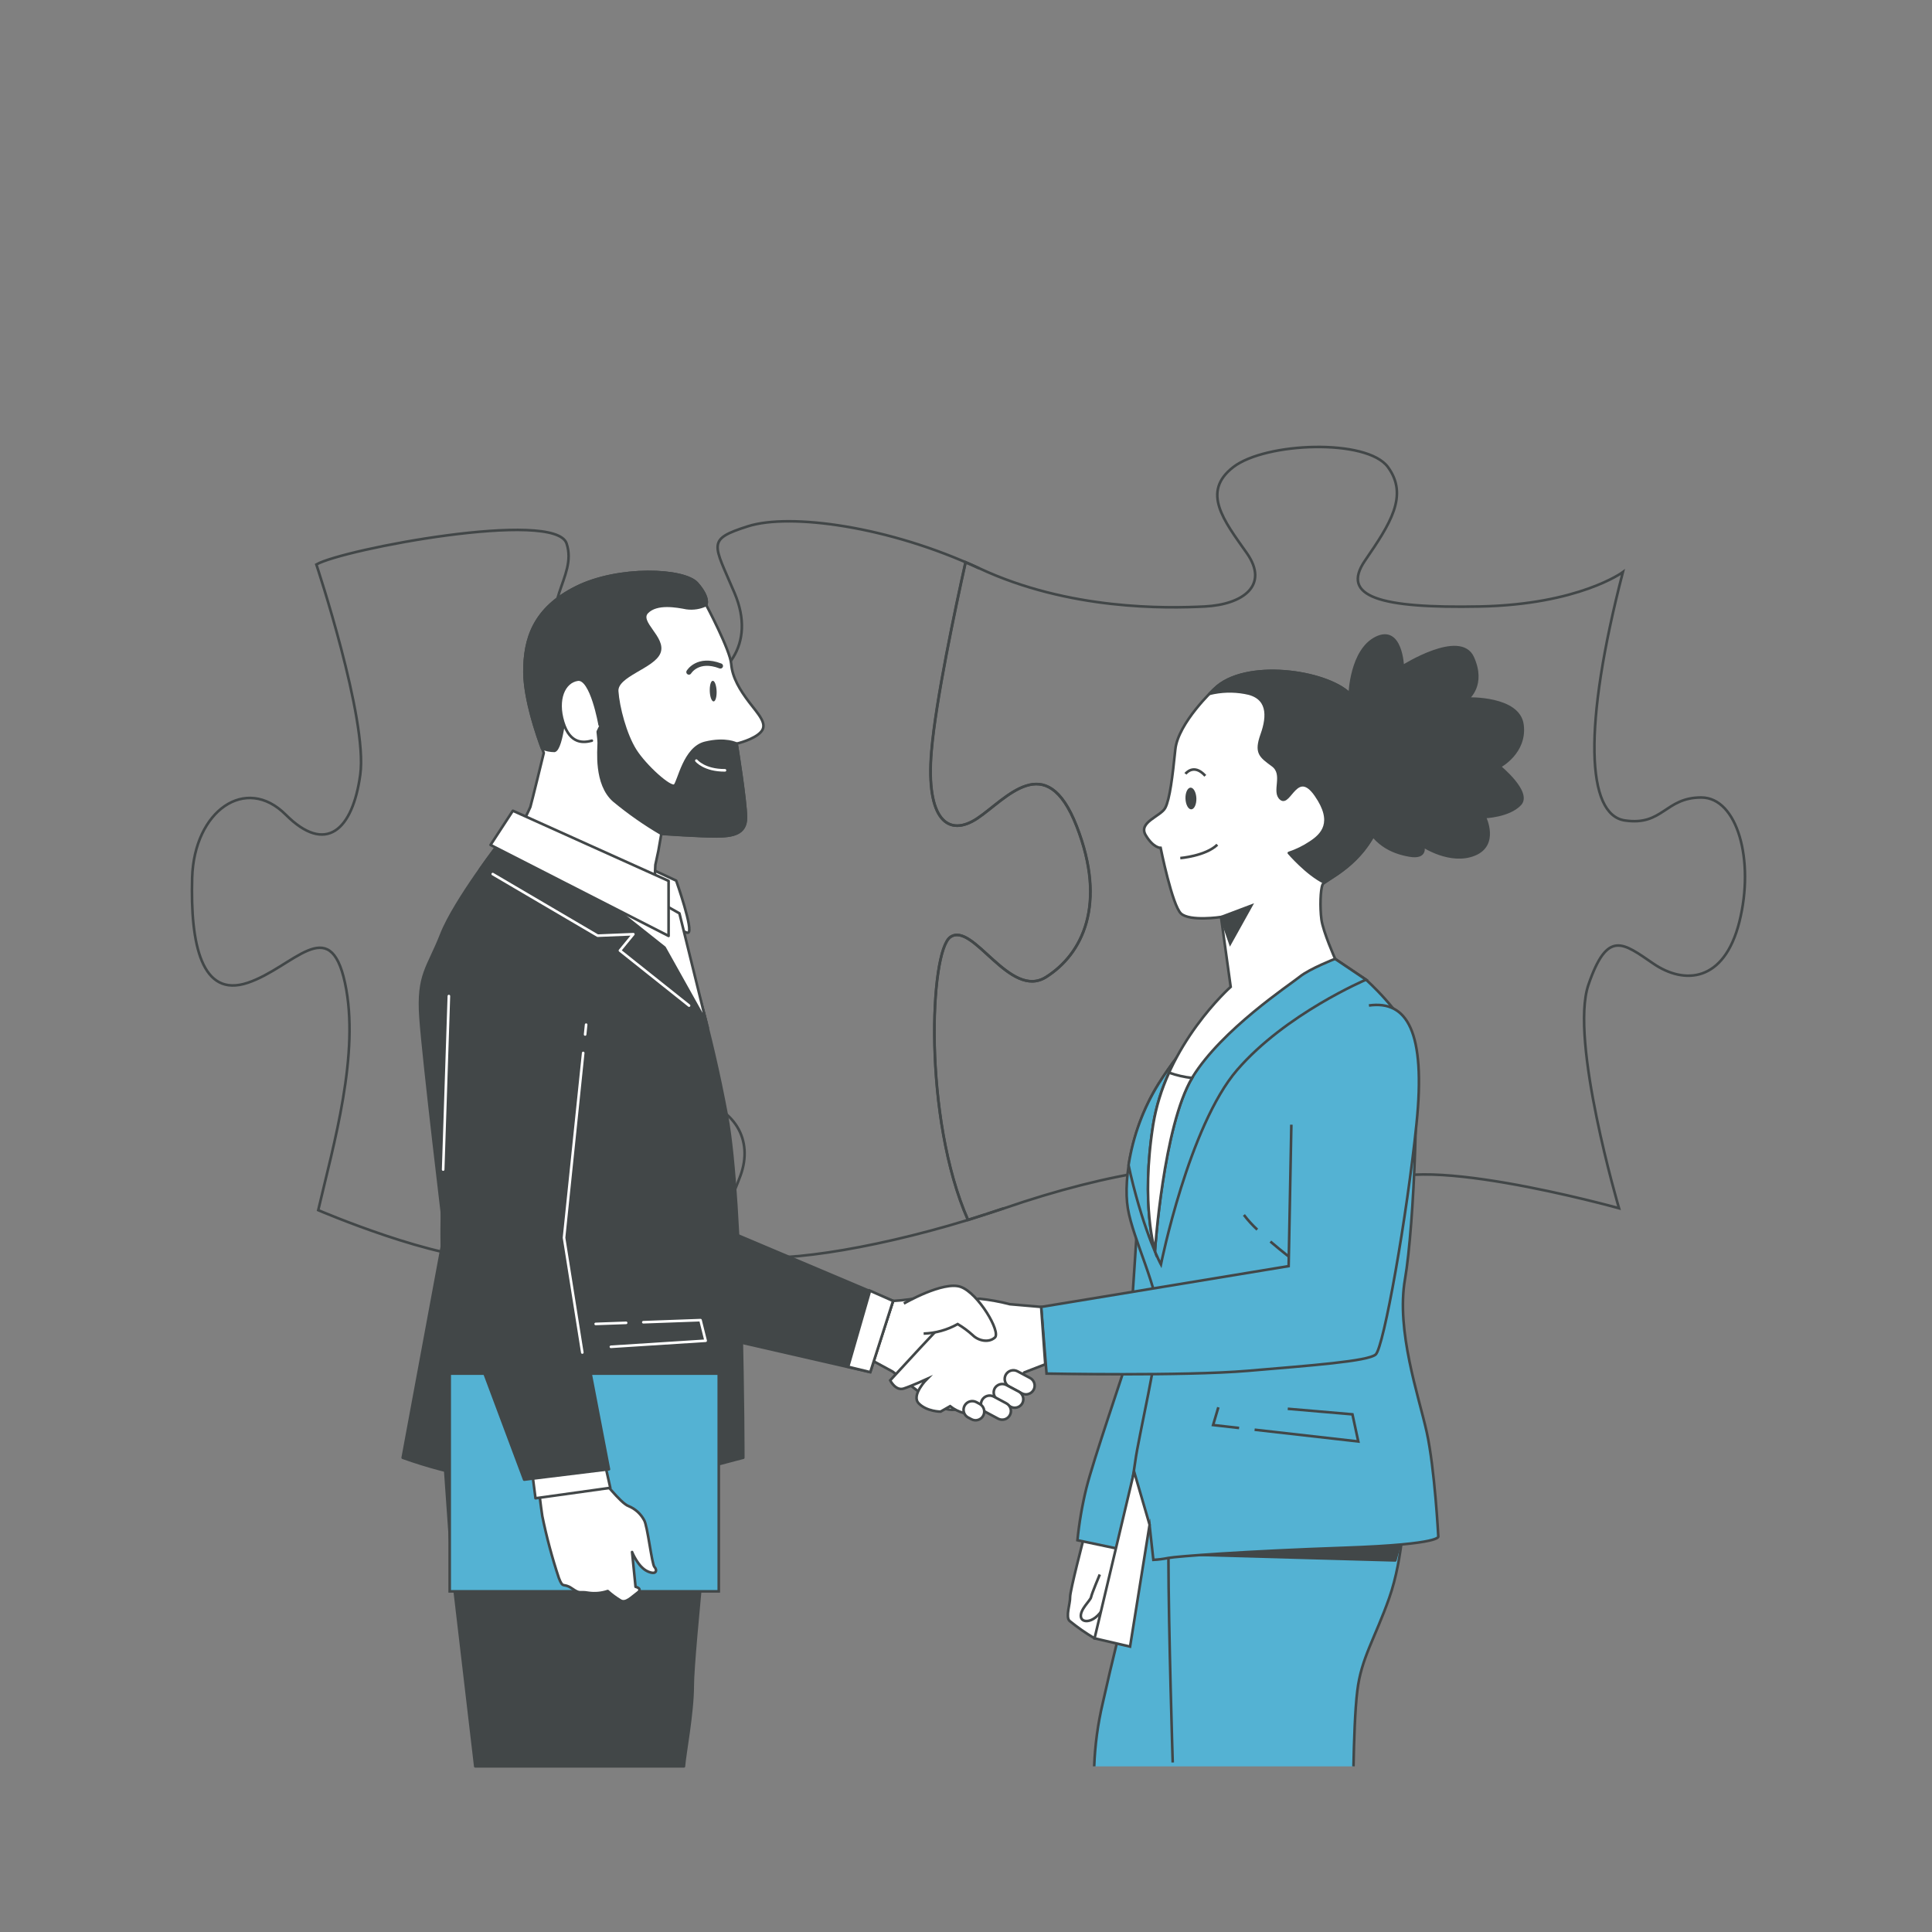 <svg xmlns="http://www.w3.org/2000/svg" width="741" height="741" viewBox="0 0 741 741" fill="none"><rect x="0" y="0" width="741" height="741" fill="#808080" stroke="none"/><path d="M371.24 467.896C354.004 428.771 356.553 364.689 364.541 359.354C373.329 353.5 387.245 383.54 401.176 374.752C415.107 365.964 424.621 346.905 412.899 316.865C401.176 286.825 385.793 306.61 374.796 313.901C363.8 321.192 355.012 314.642 357.22 288.262C358.835 268.804 366.423 233.043 370.306 215.644C372.055 216.4 373.803 217.126 375.523 217.971C341.096 201.847 302.993 196.719 286.884 201.847C270.775 206.975 273.694 208.442 281.742 227.486C298.562 267.218 234.881 280.838 216.534 250.234C205.552 231.917 221.706 221.632 217.304 208.442C212.903 195.252 131.585 210.635 121.33 216.504C121.33 216.504 141.1 275.784 138.18 297.095C135.261 318.406 124.99 327.876 109.607 312.478C94.224 297.08 74.439 310.996 73.698 336.665C72.957 362.333 77.359 382.814 94.95 376.96C112.542 371.106 126.458 349.854 132.311 376.96C138.165 404.066 127.865 439.204 122.056 464.146C122.056 464.146 168.22 483.931 189.457 482.464C210.694 480.997 223.899 480.27 217.304 467.081C210.709 453.891 199.713 445.103 207.775 430.446C215.837 415.789 248.071 417.256 264.921 420.916C281.771 424.577 289.107 437.04 283.979 450.956C278.852 464.872 270.049 478.803 286.173 481.723C301.363 484.494 339.999 478.136 378.057 465.747C375.804 466.473 373.463 467.184 371.24 467.896Z" stroke="#424748" stroke-miterlimit="10"></path><path d="M385.05 463.406C382.797 464.177 380.53 464.888 378.277 465.674C380.53 464.933 382.797 464.177 385.05 463.406Z" stroke="#424748" stroke-miterlimit="10"></path><path d="M652.479 305.87C638.563 305.87 637.822 316.866 623.165 314.673C608.508 312.479 607.056 278.764 622.439 219.424C622.439 219.424 605.589 231.873 567.486 232.614C529.384 233.355 514.001 228.939 523.53 215.023C533.06 201.107 540.381 190.111 532.319 179.129C524.256 168.147 485.428 169.6 473.039 179.129C460.649 188.658 469.378 199.64 478.166 212.089C486.955 224.537 476.684 231.873 462.042 232.614C447.4 233.355 410.024 234.096 375.582 217.957C373.863 217.142 372.114 216.386 370.366 215.631C366.483 233.074 358.895 268.834 357.28 288.249C355.071 314.628 363.86 321.223 374.856 313.887C385.853 306.551 401.236 286.781 412.958 316.851C424.681 346.921 415.152 365.935 401.236 374.738C387.32 383.541 373.33 353.501 364.571 359.355C356.583 364.69 354.034 428.772 371.27 467.897C375.879 466.415 380.488 464.933 385.082 463.451C425.377 449.52 465.673 442.925 473.009 452.454C480.345 461.983 477.455 460.516 467.881 475.173C458.307 489.83 459.078 502.279 475.202 509.6C491.326 516.921 530.881 515.528 534.482 498.618C538.084 481.709 517.632 472.239 527.161 456.115C536.69 439.991 620.957 463.406 620.957 463.406C620.957 463.406 601.913 398.924 609.234 377.672C616.555 356.421 622.439 361.608 634.162 369.61C645.884 377.613 661.267 376.946 667.136 353.501C673.005 330.056 666.395 305.87 652.479 305.87Z" stroke="#424748" stroke-miterlimit="10"></path><path d="M517.707 266.122C517.707 266.122 518.167 249.391 527.814 244.648C537.462 239.906 538.011 255.57 538.011 255.57C538.011 255.57 560.078 241.551 564.864 252.177C569.651 262.803 562.967 267.945 562.967 267.945C562.967 267.945 582.559 267.263 583.923 278.008C585.286 288.752 575.164 294.014 575.164 294.014C575.164 294.014 587.272 303.899 583.019 308.463C578.766 313.028 569.459 313.354 569.459 313.354C569.459 313.354 574.735 323.95 565.531 327.714C556.328 331.479 545.806 324.469 545.806 324.469C545.806 324.469 547.436 329.33 540.53 328.1C533.624 326.87 526.644 323.654 522.361 313.517C518.078 303.38 512.55 274.673 517.707 266.122Z" fill="#424748" stroke="#424748" stroke-linecap="round" stroke-linejoin="round"></path><path d="M415.834 589.273C415.834 589.273 410.336 610.259 410.425 612.585C410.514 614.912 408.602 620.188 410.217 621.685C413.241 624.151 416.446 626.385 419.806 628.369C421.175 628.35 422.511 627.944 423.659 627.198C424.03 626.865 424.328 626.458 424.535 626.004C424.742 625.55 424.852 625.059 424.859 624.56C424.859 623.774 422.651 620.484 422.355 619.714C422.058 618.943 426.401 608.91 428.046 603.916C429.278 599.456 430.16 594.907 430.684 590.311L415.834 589.273Z" fill="white" stroke="#424748" stroke-miterlimit="10"></path><path d="M421.808 603.885C421.808 603.885 418.681 611.295 418.473 612.569C418.266 613.844 414.027 617.401 414.591 620.246C415.154 623.091 421.408 622.336 424.49 613.918" fill="white"></path><path d="M421.808 603.885C421.808 603.885 418.681 611.295 418.473 612.569C418.266 613.844 414.027 617.401 414.591 620.246C415.154 623.091 421.408 622.336 424.49 613.918" stroke="#424748" stroke-miterlimit="10"></path><path d="M435.809 475.277C435.809 475.277 433.186 518.077 432.193 521.857C431.2 525.636 419.285 560.151 416.662 570.763C415.053 577.333 413.909 584.009 413.238 590.74L429.229 594.104L438.21 554.653C438.21 554.653 449.947 518.7 447.561 501.85C446.338 492.03 442.251 482.789 435.809 475.277Z" fill="#54B2D3" stroke="#424748" stroke-miterlimit="10"></path><path d="M519.114 677.467C519.307 668.16 519.692 655.608 520.596 648.42C522.078 636.001 527.384 628.324 532.837 612.852C538.291 597.38 538.765 577.047 538.765 577.047L441.102 580.456C441.102 580.456 429.779 622.441 422.917 653.325C421.054 661.248 419.967 669.334 419.672 677.467" fill="#54B2D3"></path><path d="M519.114 677.467C519.307 668.16 519.692 655.608 520.596 648.42C522.078 636.001 527.384 628.324 532.837 612.852C538.291 597.38 538.765 577.047 538.765 577.047L441.102 580.456C441.102 580.456 429.779 622.441 422.917 653.325C421.054 661.248 419.967 669.334 419.672 677.467" stroke="#424748" stroke-miterlimit="10"></path><path d="M453.891 596.195L535.149 598.477L536.868 592.193L453.891 596.195Z" fill="#424748" stroke="#424748" stroke-linecap="round" stroke-linejoin="round"></path><path d="M449.786 675.986C449.786 675.986 448.185 625.168 448.141 597.588Z" fill="white"></path><path d="M449.786 675.986C449.786 675.986 448.185 625.168 448.141 597.588" stroke="#424748" stroke-miterlimit="10"></path><path d="M512.074 367.773L523.93 375.746C523.93 375.746 537.964 388.284 541.417 398.658C544.87 409.032 542.366 470.639 538.883 490.542C535.4 510.445 544.1 535.239 547.197 549.229C550.294 563.219 551.643 589.243 551.643 589.243C551.643 589.243 553.836 592.296 515.779 593.615C477.721 594.934 451.178 596.92 448.066 597.542C446.185 597.928 444.278 598.171 442.36 598.269L440.878 584.753L437.188 595.883L429.289 594.074C429.289 594.074 434.194 569.888 435.425 560.463C436.655 551.037 444.42 518.967 444.524 506.903C444.628 494.84 434.55 475.426 432.579 463.481C430.608 451.536 434.58 431.055 444.435 415.582C454.29 400.11 460.9 394.123 480.166 378.325C499.432 362.527 512.074 367.773 512.074 367.773Z" fill="#54B2D3" stroke="#424748" stroke-miterlimit="10"></path><path d="M481.191 548.355L520.953 552.86L518.716 542.456L493.907 540.322" stroke="#424748" stroke-miterlimit="10"></path><path d="M467.289 539.744L465.273 546.561L475.247 547.688" stroke="#424748" stroke-miterlimit="10"></path><path d="M482.214 471.617C480.345 469.886 478.629 467.997 477.086 465.971" stroke="#424748" stroke-miterlimit="10"></path><path d="M496.038 483.295C496.038 483.295 491.844 480.124 487.25 476.182" stroke="#424748" stroke-miterlimit="10"></path><path d="M512.075 367.773C512.075 367.773 499.434 362.512 480.168 378.325C460.902 394.138 454.307 400.14 444.407 415.583C438.493 425.13 434.562 435.769 432.848 446.868C433.085 448.024 433.337 449.195 433.618 450.395C439.131 473.692 445.267 484.955 445.267 484.955C445.267 484.955 455.937 431.87 474.507 410.351C493.076 388.833 523.917 375.747 523.917 375.747L512.075 367.773Z" fill="#54B2D3" stroke="#424748" stroke-miterlimit="10"></path><path d="M465.733 264.227C465.733 264.227 451.817 277.224 450.78 287.465C449.742 297.705 448.66 306.538 446.926 309.843C445.193 313.148 436.449 315.312 439.413 320.306C442.377 325.3 445.148 325.197 445.148 325.197C445.148 325.197 449.594 347.293 452.973 350.391C456.352 353.488 468.312 351.71 468.312 351.71L472.017 378.504C472.017 378.504 447.134 400.571 442.288 431.323C437.442 462.074 442.984 479.621 442.984 479.621C442.984 479.621 446.23 431.174 457.434 413.035C468.638 394.895 494.662 377.719 498.5 374.621C502.338 371.524 512.075 367.745 512.075 367.745C512.075 367.745 507.451 357.371 506.829 352.688C506.206 348.004 506.414 341.113 507.288 339.231C508.163 337.349 523.709 331.703 529.518 313.889C535.328 296.075 526.777 275.046 517.662 266.094C508.548 257.143 477.382 252.697 465.733 264.227Z" fill="white" stroke="#424748" stroke-miterlimit="10"></path><path d="M529.578 313.917C535.506 296.133 526.837 275.074 517.722 266.122C508.608 257.171 477.397 252.695 465.749 264.225C465.749 264.225 465.008 264.922 463.852 266.122C468.279 265.015 472.892 264.864 477.382 265.678C486.704 267.16 486.497 274.57 483.962 281.668C481.428 288.767 483.34 290.027 488.097 293.524C492.854 297.022 487.979 303.735 491.328 306.403C494.677 309.071 497.404 294.547 504.666 305.01C511.928 315.473 507.052 320.215 502.517 323.15C499.977 324.846 497.221 326.191 494.321 327.151C494.321 327.151 501.183 335.198 507.956 338.518C511.201 336.102 524.302 329.922 529.578 313.917Z" fill="#424748" stroke="#424748" stroke-linecap="round" stroke-linejoin="round"></path><path d="M452.691 329.108C452.691 329.108 462.399 328.308 466.889 323.98" stroke="#424748" stroke-miterlimit="10"></path><path d="M458.857 306.181C458.931 308.478 458.057 310.375 456.916 310.419C455.775 310.464 454.767 308.626 454.678 306.329C454.589 304.032 455.478 302.135 456.619 302.091C457.761 302.046 458.768 303.884 458.857 306.181Z" fill="#424748"></path><path d="M454.676 296.8C454.676 296.8 457.803 292.591 462.278 297.556" stroke="#424748" stroke-miterlimit="10"></path><path d="M468.312 351.738L479.887 347.381L471.825 361.86L468.312 351.738Z" fill="#424748" stroke="#424748" stroke-miterlimit="10"></path><path d="M434.98 564.449L419.805 628.368L433.424 631.539L440.923 584.797L434.98 564.449Z" fill="white" stroke="#424748" stroke-miterlimit="10"></path><path d="M448.394 411.418C445.48 417.761 443.426 424.464 442.288 431.351C437.442 462.088 442.984 479.649 442.984 479.649C442.984 479.649 446.2 431.855 457.212 413.448C454.205 413.109 451.246 412.428 448.394 411.418Z" fill="white" stroke="#424748" stroke-miterlimit="10"></path><path d="M495.284 431.366L494.246 485.607L399.324 501.257L401.399 526.822C401.399 526.822 454.084 527.859 478.596 525.769C503.109 523.68 524.538 522.124 527.621 519.515C530.703 516.907 539.64 466.489 543.286 431.025C546.931 395.561 539.64 383.601 525.042 385.646" fill="#54B2D3"></path><path d="M495.284 431.366L494.246 485.607L399.324 501.257L401.399 526.822C401.399 526.822 454.084 527.859 478.596 525.769C503.109 523.68 524.538 522.124 527.621 519.515C530.703 516.907 539.64 466.489 543.286 431.025C546.931 395.561 539.64 383.601 525.042 385.646" stroke="#424748" stroke-miterlimit="10"></path><path d="M342.532 498.96L334.93 522.02L342.34 526.051C342.34 526.051 351.75 533.342 356.908 537.285C362.065 541.227 366.022 541.227 368.764 540.011C371.505 538.796 383.939 521.19 385.451 517.855C386.963 514.521 379.686 504.517 372.409 500.249C365.133 495.981 359.071 496.011 354.803 497.285C350.763 498.165 346.66 498.724 342.532 498.96Z" fill="white" stroke="#424748" stroke-miterlimit="10"></path><path d="M399.324 501.258L387.319 500.22C383.554 499.238 379.719 498.54 375.849 498.131C372.722 498.131 368.542 501.258 366.453 502.829C364.363 504.4 341.422 529.431 341.422 529.431C341.422 529.431 343.511 533.595 346.638 532.558C349.766 531.52 355.53 528.897 355.53 528.897C355.53 528.897 349.276 535.166 352.403 538.293C355.53 541.42 360.747 541.42 360.747 541.42L364.408 539.33C365.946 540.544 367.716 541.432 369.609 541.939C372.218 542.457 376.397 541.42 379.983 539.33C383.57 537.241 392.892 526.363 392.892 526.363L400.895 523.266L399.324 501.258Z" fill="white" stroke="#424748" stroke-miterlimit="10"></path><path d="M346.668 499.953C346.668 499.953 361.844 491.15 368.513 493.581C375.182 496.011 384 510.876 381.569 513.01C379.139 515.144 375.196 514.21 373.077 512.091C371.305 510.481 369.373 509.056 367.312 507.837C363.316 510.082 358.837 511.333 354.256 511.483" fill="white"></path><path d="M346.668 499.953C346.668 499.953 361.844 491.15 368.513 493.581C375.182 496.011 384 510.876 381.569 513.01C379.139 515.144 375.196 514.21 373.077 512.091C371.305 510.481 369.373 509.056 367.312 507.837C363.316 510.082 358.837 511.333 354.256 511.483" stroke="#424748" stroke-miterlimit="10"></path><path d="M391.929 534.409L387.113 531.83C386.725 531.625 386.381 531.345 386.102 531.006C385.823 530.667 385.613 530.277 385.485 529.857C385.357 529.437 385.313 528.996 385.356 528.559C385.399 528.122 385.527 527.697 385.735 527.31C385.941 526.924 386.223 526.582 386.562 526.304C386.901 526.026 387.292 525.818 387.712 525.691C388.132 525.564 388.572 525.522 389.009 525.566C389.445 525.61 389.868 525.739 390.255 525.947L395.071 528.511C395.852 528.929 396.435 529.639 396.693 530.486C396.952 531.333 396.864 532.248 396.449 533.031C396.031 533.812 395.321 534.395 394.474 534.653C393.627 534.911 392.712 534.824 391.929 534.409Z" fill="white" stroke="#424748" stroke-miterlimit="10"></path><path d="M387.675 539.567L382.859 536.989C382.098 536.571 381.528 535.874 381.271 535.044C381.014 534.215 381.089 533.318 381.481 532.543C381.901 531.784 382.599 531.218 383.428 530.964C384.258 530.709 385.153 530.787 385.927 531.179L390.743 533.743C391.507 534.158 392.079 534.855 392.336 535.686C392.594 536.516 392.517 537.415 392.121 538.189C391.706 538.953 391.009 539.525 390.179 539.782C389.348 540.04 388.45 539.963 387.675 539.567Z" fill="white" stroke="#424748" stroke-miterlimit="10"></path><path d="M382.814 544.116L377.997 541.537C377.609 541.332 377.266 541.052 376.987 540.713C376.708 540.374 376.499 539.982 376.372 539.562C376.245 539.142 376.203 538.7 376.248 538.263C376.293 537.827 376.424 537.403 376.634 537.017C376.841 536.631 377.122 536.289 377.461 536.011C377.8 535.733 378.191 535.525 378.611 535.398C379.031 535.271 379.472 535.229 379.908 535.273C380.344 535.317 380.768 535.446 381.154 535.654L385.97 538.233C386.357 538.439 386.699 538.721 386.977 539.06C387.255 539.399 387.463 539.79 387.59 540.21C387.717 540.63 387.759 541.07 387.715 541.507C387.671 541.943 387.542 542.367 387.334 542.753C387.127 543.139 386.846 543.482 386.507 543.759C386.167 544.037 385.777 544.245 385.357 544.372C384.937 544.499 384.496 544.541 384.06 544.497C383.623 544.454 383.2 544.324 382.814 544.116Z" fill="white" stroke="#424748" stroke-miterlimit="10"></path><path d="M372.587 544.34L371.328 543.673C370.94 543.467 370.596 543.187 370.317 542.848C370.037 542.509 369.828 542.119 369.7 541.699C369.572 541.279 369.528 540.838 369.571 540.401C369.613 539.964 369.742 539.54 369.949 539.153C370.368 538.372 371.078 537.789 371.925 537.53C372.772 537.272 373.687 537.36 374.47 537.774L375.729 538.456C376.117 538.662 376.461 538.942 376.74 539.281C377.02 539.619 377.229 540.01 377.357 540.43C377.485 540.85 377.529 541.291 377.486 541.728C377.443 542.165 377.315 542.589 377.108 542.976C376.901 543.363 376.62 543.705 376.28 543.983C375.941 544.261 375.55 544.469 375.13 544.596C374.71 544.722 374.27 544.765 373.833 544.721C373.397 544.677 372.974 544.547 372.587 544.34Z" fill="white" stroke="#424748" stroke-miterlimit="10"></path><path d="M342.532 498.959L278.836 472.031L281.192 514.224L333.788 526.272L342.532 498.959Z" fill="#424748" stroke="#424748" stroke-linecap="round" stroke-linejoin="round"></path><path d="M333.789 526.273L342.533 498.96L333.626 495.018L333.448 495.922L325.297 524.213L333.789 526.273Z" fill="white" stroke="#424748" stroke-miterlimit="10"></path><path d="M243.047 330.189L259.349 337.762C259.349 337.762 266.196 357.162 263.913 357.725C261.631 358.288 244.514 344.609 244.514 344.609L243.047 330.189Z" fill="white" stroke="#424748" stroke-linecap="round" stroke-linejoin="round"></path><path d="M252.516 326.307L253.657 319.771C253.657 319.771 268.774 320.809 274.82 320.764C280.867 320.72 286.143 319.949 286.098 313.532C286.054 307.115 282.527 285.226 282.527 285.226C282.527 285.226 289.314 283.67 291.937 280.632C294.56 277.594 290.767 273.844 287.343 269.324C283.92 264.804 280.852 259.928 280.452 254.638C280.052 249.347 270.863 232.037 270.863 232.037C270.863 232.037 272.345 229.384 267.41 223.753C262.475 218.121 237.163 217.143 220.964 225.235C204.766 233.326 201.076 245.005 201.15 257.839C201.224 270.673 208.56 288.768 208.56 288.768C208.56 288.768 203.773 308.434 203.403 309.516C203.032 310.598 198.734 319.03 198.734 319.03C198.734 319.03 218.993 333.154 226.388 339.497C233.784 345.84 250.486 356.688 250.59 350.819C250.693 344.951 251.36 331.702 251.36 331.702L252.516 326.307Z" fill="white" stroke="#424748" stroke-linecap="round" stroke-linejoin="round"></path><path d="M274.849 265.011C274.938 267.205 274.435 268.998 273.708 269.028C272.982 269.057 272.3 267.323 272.226 265.13C272.152 262.937 272.626 261.143 273.367 261.114C274.108 261.084 274.746 262.818 274.849 265.011Z" fill="#424748"></path><path d="M264.227 257.764C264.227 257.764 267.591 252.074 276.305 255.423" stroke="#424748" stroke-width="2" stroke-linecap="round" stroke-linejoin="round"></path><path d="M286.098 313.532C286.098 307.1 282.526 285.226 282.526 285.226C282.526 285.226 278.362 282.988 270.433 284.915C262.504 286.841 260.341 299.735 258.829 301.217C257.317 302.699 247.462 293.807 243.638 287.716C239.815 281.625 237.118 271.206 236.703 265.115C236.288 259.024 250.619 255.957 252.857 250.295C255.094 244.634 244.528 238.602 248.218 234.823C251.908 231.044 259.54 232.496 263.319 233.223C265.896 233.571 268.518 233.159 270.863 232.037C270.863 232.037 272.345 229.384 267.41 223.753C262.475 218.121 237.162 217.143 220.964 225.235C204.766 233.326 201.075 245.005 201.15 257.839C201.224 268.213 206.025 282.084 207.833 286.975C209.364 287.636 211.012 287.979 212.679 287.983C214.161 287.597 215.288 283.062 216.014 278.513C216.74 273.963 227.663 268.628 227.663 268.628C227.663 268.628 229.634 282.218 229.648 284.856C229.663 287.494 228.166 300.728 235.458 307.086C241.167 311.818 247.254 316.076 253.657 319.816C253.657 319.816 268.773 320.853 274.82 320.809C280.866 320.764 286.142 319.949 286.098 313.532Z" fill="#424748" stroke="#424748" stroke-linecap="round" stroke-linejoin="round"></path><path d="M229.992 277.994C229.992 277.994 226.85 259.884 221.574 260.669C216.298 261.455 213.305 268.272 216.002 276.971C218.699 285.671 223.99 284.856 226.998 284.085" fill="white"></path><path d="M229.992 277.994C229.992 277.994 226.85 259.884 221.574 260.669C216.298 261.455 213.305 268.272 216.002 276.971C218.699 285.671 223.99 284.856 226.998 284.085" stroke="#424748" stroke-linecap="round" stroke-linejoin="round"></path><path d="M267.086 291.732C267.086 291.732 270.124 295.497 278.053 295.452" stroke="white" stroke-linecap="round" stroke-linejoin="round"></path><path d="M182.284 677.467H262.312C262.579 673.258 265.691 657.075 265.691 646.464C265.691 634.207 274.124 555.143 274.124 555.143L170.043 553.779L173.452 602.167L182.284 677.467Z" fill="#424748" stroke="#424748" stroke-linecap="round" stroke-linejoin="round"></path><path d="M192.659 321.787C192.659 321.787 174.416 345.188 169.273 358.304C164.131 371.419 160.144 373.702 161.285 390.241C162.426 406.78 170.429 472.951 170.429 472.951L154.453 559.1C173.309 565.855 193.185 569.324 213.214 569.355C246.293 569.355 260.638 566.51 262.847 565.369C265.055 564.227 285.077 559.1 285.077 559.1C285.077 559.1 285.077 461.555 278.793 427.898C272.509 394.242 264.536 368.618 261.691 362.29C258.845 355.962 249.701 335.481 249.701 335.481L192.659 321.787Z" fill="#424748" stroke="#424748" stroke-linecap="round" stroke-linejoin="round"></path><path d="M261.734 362.29C258.874 356.021 249.745 335.481 249.745 335.481L192.658 321.787C192.658 321.787 188.805 326.737 184.137 333.362C196.571 340.579 227.352 358.422 229.175 358.867C231.457 359.445 242.868 358.304 242.868 358.304L237.77 364.572C237.77 364.572 251.464 375.421 256.029 379.97C258.429 382.371 265.395 388.714 271.471 394.198C267.336 377.807 263.513 366.232 261.734 362.29Z" fill="#424748" stroke="#424748" stroke-linecap="round" stroke-linejoin="round"></path><path d="M235.488 348.034L254.888 363.432L270.849 391.961L260.593 350.316L239.49 338.342L235.488 348.034Z" fill="white" stroke="#424748" stroke-linecap="round" stroke-linejoin="round"></path><path d="M196.707 310.953L256.431 337.866V358.97L188.141 324.069L196.707 310.953Z" fill="white" stroke="#424748" stroke-linecap="round" stroke-linejoin="round"></path><path d="M275.679 526.836H172.473V610.347H275.679V526.836Z" fill="#54B2D3" stroke="#424748" stroke-miterlimit="10"></path><path d="M230.406 566.643C230.406 566.643 238.082 576.646 241.091 577.654C243.624 578.694 245.718 580.579 247.019 582.989C248.353 584.99 249.983 600.002 251.02 601.01C252.058 602.018 252.028 604.345 248.353 602.67C244.677 600.995 242.425 595.26 242.425 595.26L243.759 608.598C243.759 608.598 246.723 609.265 244.425 610.94C242.128 612.614 240.083 614.941 238.082 613.904C236.302 612.844 234.63 611.613 233.088 610.228C230.705 611.028 228.166 611.257 225.678 610.895C222.018 610.228 222.714 611.562 219.35 609.22C215.986 606.879 216.001 609.561 214.341 605.219C211.755 597.449 209.637 589.531 207.998 581.507C207.331 577.165 206.664 571.133 206.664 571.133L230.406 566.643Z" fill="white" stroke="#424748" stroke-linecap="round" stroke-linejoin="round"></path><path d="M231.753 560.301L234.08 570.645L205.388 574.647L204.055 564.302L231.753 560.301Z" fill="white" stroke="#424748" stroke-linecap="round" stroke-linejoin="round"></path><path d="M194.985 342.342C194.985 342.342 175.022 348.611 174.459 357.74C173.896 366.869 167.271 477.589 170.132 484.999C172.992 492.409 201.046 567.502 201.046 567.502L233.561 563.515C233.561 563.515 216.903 476.433 216.37 474.714C215.836 472.995 227.544 375.983 227.544 375.983" fill="#424748"></path><path d="M194.985 342.342C194.985 342.342 175.022 348.611 174.459 357.74C173.896 366.869 167.271 477.589 170.132 484.999C172.992 492.409 201.046 567.502 201.046 567.502L233.561 563.515C233.561 563.515 216.903 476.433 216.37 474.714C215.836 472.995 227.544 375.983 227.544 375.983" stroke="#424748" stroke-linecap="round" stroke-linejoin="round"></path><path d="M223.679 403.846L216.328 474.715L223.338 518.745" stroke="white" stroke-linecap="round" stroke-linejoin="round"></path><path d="M224.803 392.998L224.418 396.762" stroke="white" stroke-linecap="round" stroke-linejoin="round"></path><path d="M172.162 382.031L169.969 448.573" stroke="white" stroke-linecap="round" stroke-linejoin="round"></path><path d="M246.739 507.126L268.672 506.326L270.643 514.225L234.305 516.552" stroke="white" stroke-linecap="round" stroke-linejoin="round"></path><path d="M228.465 507.778L240.143 507.363" stroke="white" stroke-linecap="round" stroke-linejoin="round"></path><path d="M188.984 335.244L229.221 358.867L242.914 358.304L237.772 364.573L264.285 385.691" stroke="white" stroke-linecap="round" stroke-linejoin="round"></path></svg>